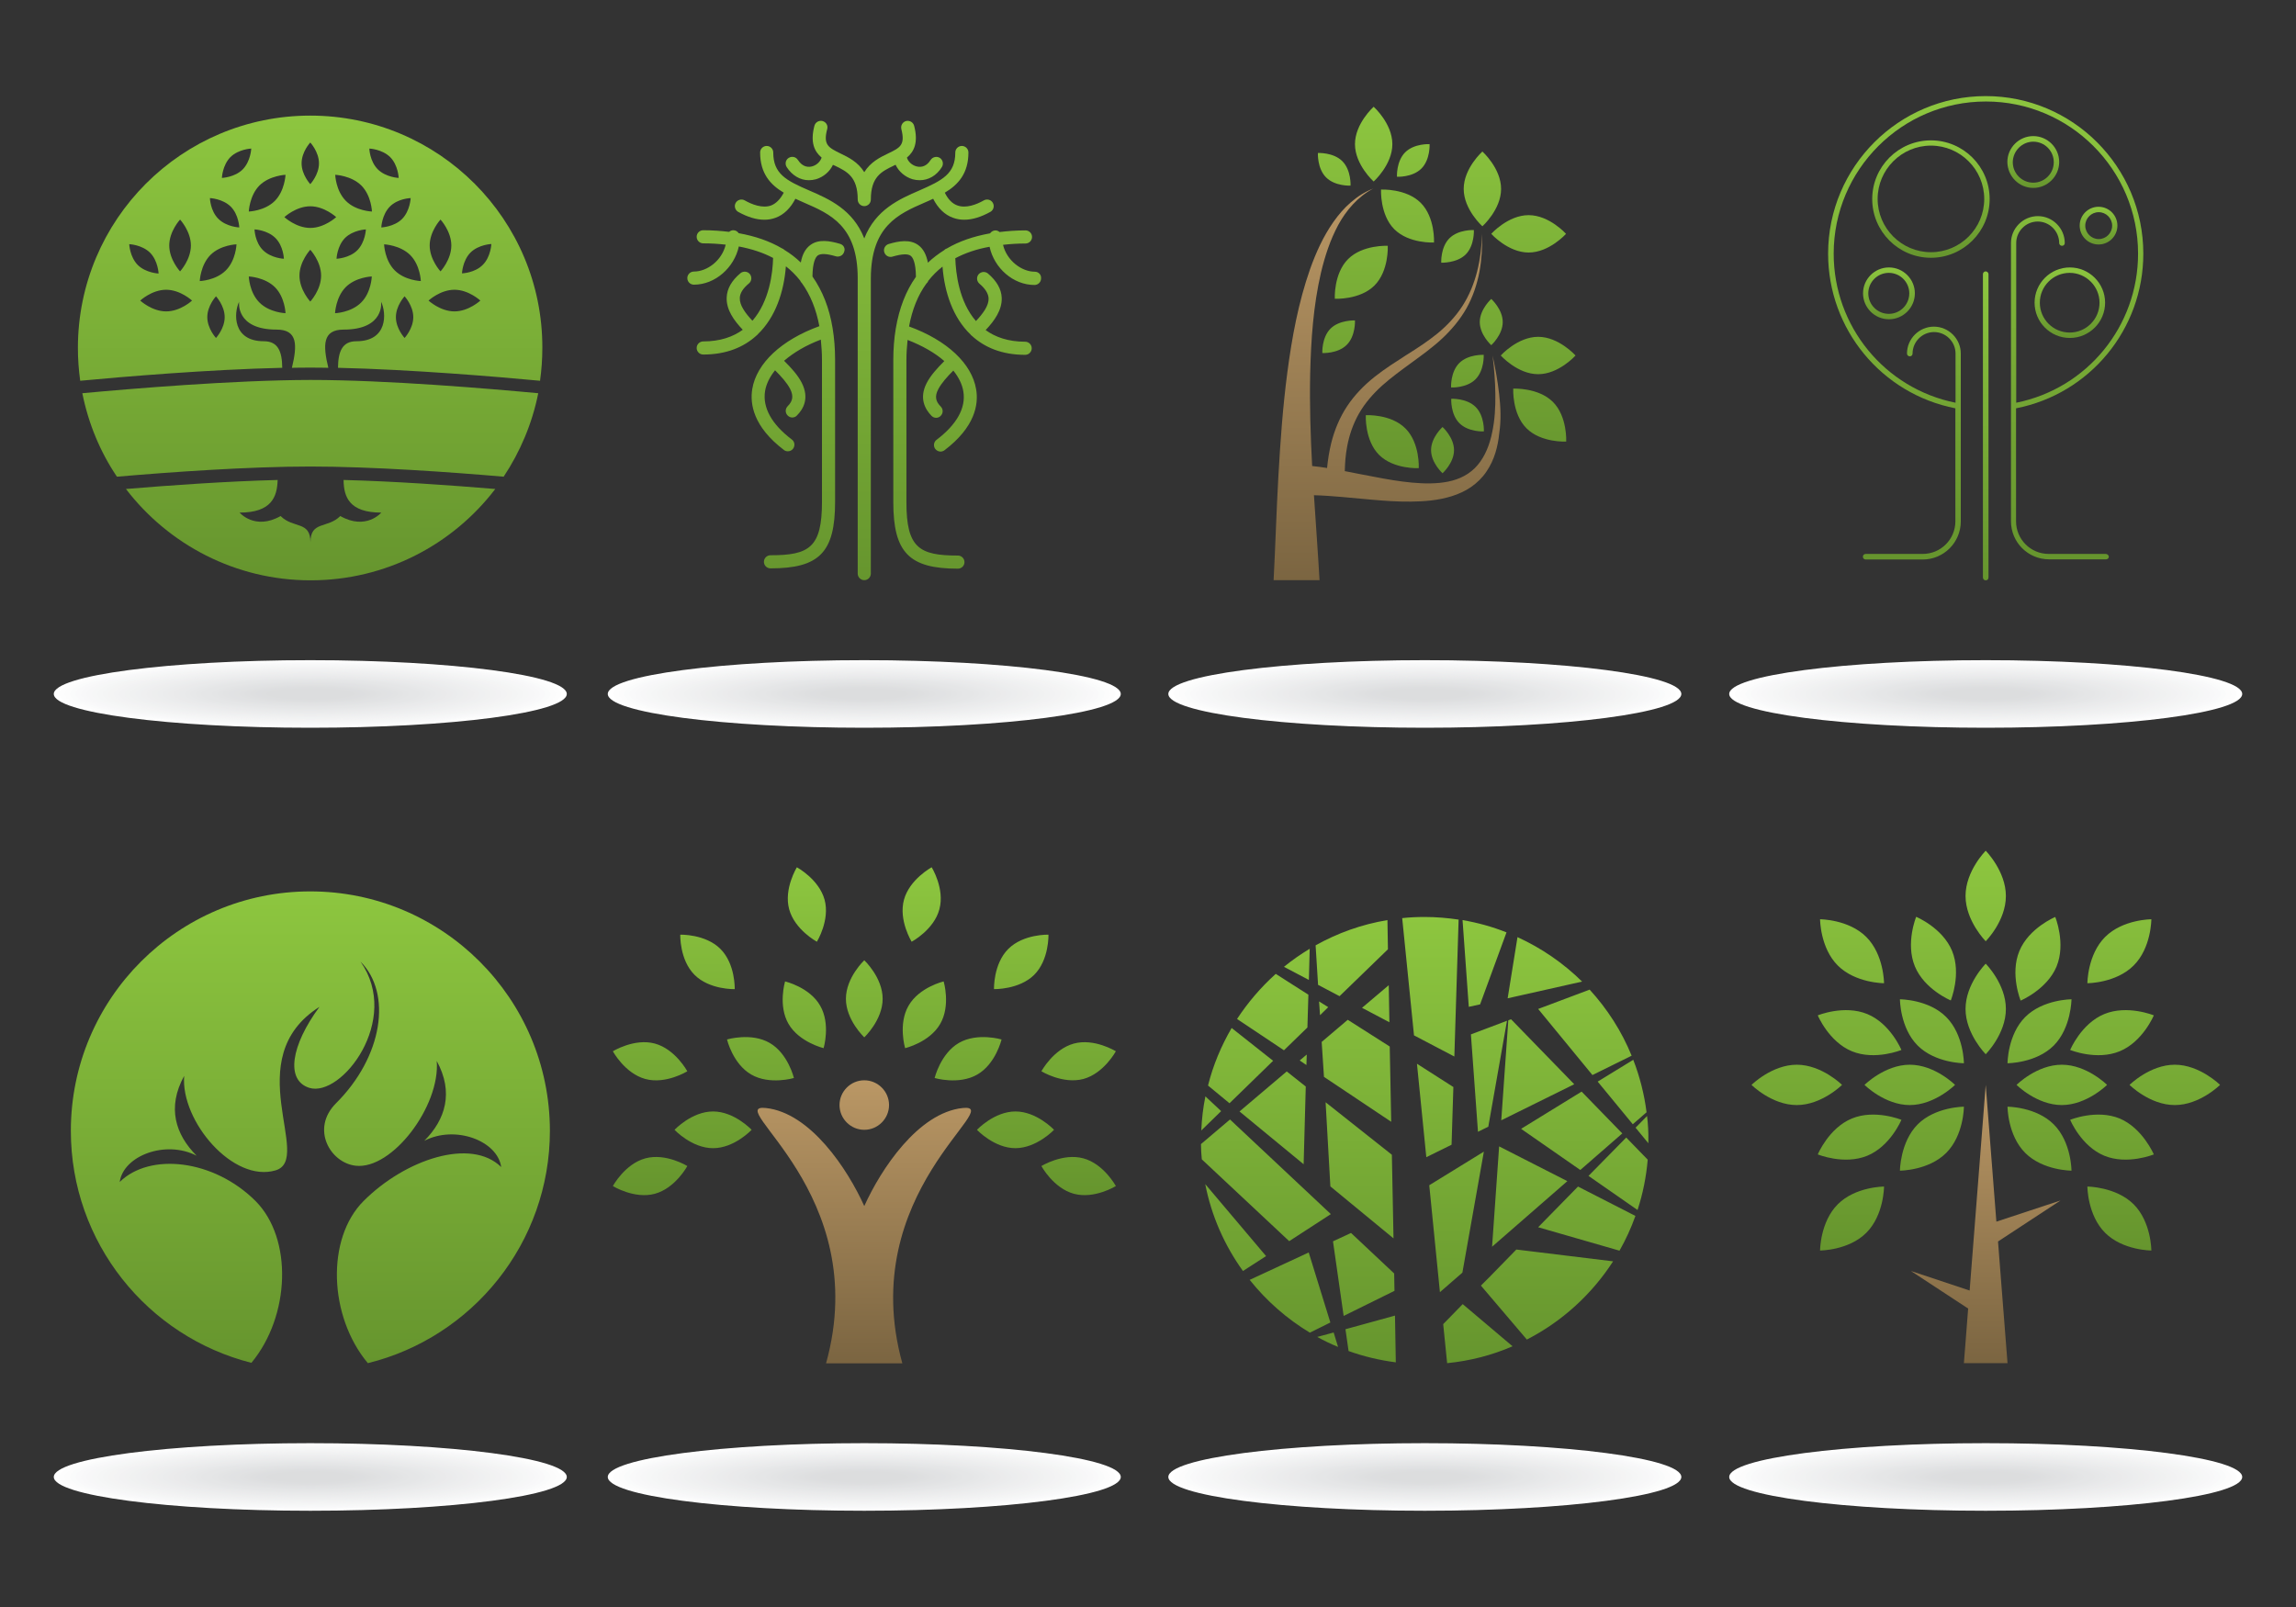 <?xml version="1.0" encoding="utf-8"?>
<!-- Generator: Adobe Illustrator 21.0.0, SVG Export Plug-In . SVG Version: 6.00 Build 0)  -->
<svg version="1.1" xmlns="http://www.w3.org/2000/svg" xmlns:xlink="http://www.w3.org/1999/xlink" x="0px" y="0px"
	 viewBox="0 0 1400 980" style="enable-background:new 0 0 1400 980;" xml:space="preserve">
<rect x="0" y="0" width="1400" height="980" fill="#333333" stroke="none"/>
<style type="text/css">
	.st0{fill:#FFFFFF;}
	.st1{fill:#FDFDFD;}
	.st2{fill:#FCFCFC;}
	.st3{fill:#FAFBFB;}
	.st4{fill:#F9F9FA;}
	.st5{fill:#F8F8F9;}
	.st6{fill:#F7F7F8;}
	.st7{fill:#F6F7F7;}
	.st8{fill:#F5F6F6;}
	.st9{fill:#F4F5F5;}
	.st10{fill:#F4F4F4;}
	.st11{fill:#F3F3F4;}
	.st12{fill:#F2F2F3;}
	.st13{fill:#F1F2F2;}
	.st14{fill:#F0F1F1;}
	.st15{fill:#EFF0F1;}
	.st16{fill:#EFEFF0;}
	.st17{fill:#EEEEEF;}
	.st18{fill:#EDEEEE;}
	.st19{fill:#ECEDEE;}
	.st20{fill:#EBECED;}
	.st21{fill:#EBEBEC;}
	.st22{fill:#EAEAEB;}
	.st23{fill:#E9EAEB;}
	.st24{fill:#E8E9EA;}
	.st25{fill:#E7E8E9;}
	.st26{fill:#E6E7E8;}
	.st27{fill:#E5E6E7;}
	.st28{fill:#E4E5E6;}
	.st29{fill:#E3E4E5;}
	.st30{fill:#E2E3E4;}
	.st31{fill:#E1E2E4;}
	.st32{fill:#E1E2E3;}
	.st33{fill:#E0E1E2;}
	.st34{fill:#DFE0E1;}
	.st35{fill:#DEDFE0;}
	.st36{fill:#DDDEE0;}
	.st37{fill:#DDDEDF;}
	.st38{fill:#DCDDDE;}
	.st39{fill:url(#SVGID_1_);}
	.st40{fill:url(#SVGID_2_);}
	.st41{fill:url(#SVGID_3_);}
	.st42{fill:url(#SVGID_4_);}
	.st43{fill:url(#SVGID_5_);}
	.st44{fill:url(#SVGID_6_);}
	.st45{fill:url(#SVGID_7_);}
	.st46{fill:url(#SVGID_8_);}
	.st47{fill:url(#SVGID_9_);}
	.st48{fill:url(#SVGID_10_);}
	.st49{fill:url(#SVGID_11_);}
	.st50{fill:url(#SVGID_12_);}
	.st51{fill:url(#SVGID_13_);}
	.st52{fill:url(#SVGID_14_);}
	.st53{fill:url(#SVGID_15_);}
	.st54{fill:url(#SVGID_16_);}
	.st55{fill:url(#SVGID_17_);}
</style>
<g id="background">
</g>
<g id="logos">
	<g>
		<g>
			<ellipse class="st0" cx="189.2" cy="423.2" rx="156.4" ry="20.6"/>
			<ellipse class="st1" cx="189.2" cy="423.2" rx="153.1" ry="20.2"/>
			<ellipse class="st2" cx="189.2" cy="423.2" rx="149.8" ry="19.7"/>
			<ellipse class="st3" cx="189.2" cy="423.2" rx="146.5" ry="19.3"/>
			<ellipse class="st4" cx="189.2" cy="423.2" rx="143.1" ry="18.9"/>
			<ellipse class="st5" cx="189.2" cy="423.2" rx="139.8" ry="18.4"/>
			<ellipse class="st6" cx="189.2" cy="423.2" rx="136.5" ry="18"/>
			<ellipse class="st7" cx="189.2" cy="423.2" rx="133.2" ry="17.6"/>
			<ellipse class="st8" cx="189.2" cy="423.2" rx="129.8" ry="17.1"/>
			<ellipse class="st9" cx="189.2" cy="423.2" rx="126.5" ry="16.7"/>
			<ellipse class="st10" cx="189.2" cy="423.2" rx="123.2" ry="16.2"/>
			<ellipse class="st11" cx="189.2" cy="423.2" rx="119.9" ry="15.8"/>
			<ellipse class="st12" cx="189.2" cy="423.2" rx="116.5" ry="15.4"/>
			<ellipse class="st13" cx="189.2" cy="423.2" rx="113.2" ry="14.9"/>
			<ellipse class="st14" cx="189.2" cy="423.2" rx="109.9" ry="14.5"/>
			<ellipse class="st15" cx="189.2" cy="423.2" rx="106.6" ry="14"/>
			<ellipse class="st16" cx="189.2" cy="423.2" rx="103.2" ry="13.6"/>
			<ellipse class="st17" cx="189.2" cy="423.2" rx="99.9" ry="13.2"/>
			<ellipse class="st18" cx="189.2" cy="423.2" rx="96.6" ry="12.7"/>
			<ellipse class="st19" cx="189.2" cy="423.2" rx="93.3" ry="12.3"/>
			<ellipse class="st20" cx="189.2" cy="423.2" rx="89.9" ry="11.9"/>
			<ellipse class="st21" cx="189.2" cy="423.2" rx="86.6" ry="11.4"/>
			<ellipse class="st22" cx="189.2" cy="423.2" rx="83.3" ry="11"/>
			<ellipse class="st23" cx="189.2" cy="423.2" rx="80" ry="10.5"/>
			<ellipse class="st24" cx="189.2" cy="423.2" rx="76.6" ry="10.1"/>
			<ellipse class="st25" cx="189.2" cy="423.2" rx="73.3" ry="9.7"/>
			<ellipse class="st26" cx="189.2" cy="423.2" rx="70" ry="9.2"/>
			<ellipse class="st27" cx="189.2" cy="423.2" rx="66.7" ry="8.8"/>
			<ellipse class="st27" cx="189.2" cy="423.2" rx="63.3" ry="8.4"/>
			<ellipse class="st28" cx="189.2" cy="423.2" rx="60" ry="7.9"/>
			<ellipse class="st29" cx="189.2" cy="423.2" rx="56.7" ry="7.5"/>
			<ellipse class="st30" cx="189.2" cy="423.2" rx="53.4" ry="7"/>
			<ellipse class="st31" cx="189.2" cy="423.2" rx="50" ry="6.6"/>
			<ellipse class="st32" cx="189.2" cy="423.2" rx="46.7" ry="6.2"/>
			<ellipse class="st33" cx="189.2" cy="423.2" rx="43.4" ry="5.7"/>
			<ellipse class="st34" cx="189.2" cy="423.2" rx="40.1" ry="5.3"/>
			<ellipse class="st35" cx="189.2" cy="423.2" rx="36.8" ry="4.8"/>
			<ellipse class="st36" cx="189.2" cy="423.2" rx="33.4" ry="4.4"/>
			<ellipse class="st37" cx="189.2" cy="423.2" rx="30.1" ry="4"/>
			<ellipse class="st38" cx="189.2" cy="423.2" rx="26.8" ry="3.5"/>
		</g>
		<linearGradient id="SVGID_1_" gradientUnits="userSpaceOnUse" x1="189.194" y1="353.866" x2="189.194" y2="70.454">
			<stop  offset="0" style="stop-color:#66952E"/>
			<stop  offset="1" style="stop-color:#8DC63F"/>
		</linearGradient>
		<path class="st39" d="M189.2,70.5c-78.3,0-141.7,63.4-141.7,141.7c0,6.8,0.5,13.4,1.4,20c25.6-2.4,78.6-6.9,123.2-7.9
			c-0.1-9.9-2.5-16.2-11.2-16.2c-19.2,0-18.4-17.2-15.1-24.1c0,0-2.4,17,22.9,17c12.9,0,12.6,9.5,9.3,23.3c3.8-0.1,7.5-0.1,11.1-0.1
			c3.6,0,7.3,0,11.1,0.1c-3.3-13.7-3.6-23.3,9.3-23.3c25.3,0,22.9-17,22.9-17c3.3,6.9,4.1,24.1-15.1,24.1c-8.7,0-11.1,6.4-11.2,16.2
			c44.6,1,97.6,5.5,123.2,7.9c0.9-6.5,1.4-13.2,1.4-20C330.9,133.9,267.5,70.5,189.2,70.5z M268.6,133.9c0,0,6.6,7.1,6.6,15.8
			c0,8.7-6.6,15.8-6.6,15.8s-6.6-7.1-6.6-15.8C262,141,268.6,133.9,268.6,133.9z M189.2,86.9c0,0,5.3,5.7,5.3,12.7
			c0,7-5.3,12.7-5.3,12.7s-5.3-5.7-5.3-12.7C183.9,92.5,189.2,86.9,189.2,86.9z M174.1,106.6c0,0-0.4,9.7-6.5,15.9
			c-6.2,6.2-15.9,6.5-15.9,6.5s0.4-9.7,6.5-15.9C164.4,107,174.1,106.6,174.1,106.6z M173.1,157.8c0,0-7.7-0.3-12.7-5.2
			c-5-4.9-5.2-12.7-5.2-12.7s7.7,0.3,12.7,5.2C172.9,150.1,173.1,157.8,173.1,157.8z M109.8,133.9c0,0,6.6,7.1,6.6,15.8
			c0,8.7-6.6,15.8-6.6,15.8s-6.6-7.1-6.6-15.8C103.2,141,109.8,133.9,109.8,133.9z M78.8,148.9c0,0,7.7,0.3,12.7,5.2
			c4.9,5,5.2,12.7,5.2,12.7s-7.7-0.3-12.7-5.2C79.1,156.6,78.8,148.9,78.8,148.9z M101.3,189.9c-8.7,0-15.8-6.6-15.8-6.6
			s7.1-6.6,15.8-6.6c8.7,0,15.8,6.6,15.8,6.6S110.1,189.9,101.3,189.9z M131.7,206.1c0,0-5.3-5.7-5.3-12.7c0-7,5.3-12.7,5.3-12.7
			s5.3,5.7,5.3,12.7C137,200.4,131.7,206.1,131.7,206.1z M137.7,164.9c-6.2,6.2-15.9,6.5-15.9,6.5s0.4-9.7,6.5-15.9
			c6.2-6.2,15.9-6.5,15.9-6.5S143.9,158.7,137.7,164.9z M133.2,133.5c-5-4.9-5.2-12.7-5.2-12.7s7.7,0.3,12.7,5.2
			c4.9,4.9,5.2,12.7,5.2,12.7S138.2,138.4,133.2,133.5z M148,103.3c-4.9,4.9-12.7,5.2-12.7,5.2s0.3-7.7,5.2-12.7
			c5-4.9,12.7-5.2,12.7-5.2S152.9,98.3,148,103.3z M158.2,184.5c-6.2-6.2-6.5-15.9-6.5-15.9s9.7,0.4,15.9,6.5
			c6.2,6.2,6.5,15.9,6.5,15.9S164.4,190.7,158.2,184.5z M189.2,183.9c0,0-6.6-7.1-6.6-15.8c0-8.7,6.6-15.8,6.6-15.8
			s6.6,7.1,6.6,15.8C195.8,176.8,189.2,183.9,189.2,183.9z M189.2,139c-8.7,0-15.8-6.6-15.8-6.6s7.1-6.6,15.8-6.6
			c8.7,0,15.8,6.6,15.8,6.6S197.9,139,189.2,139z M220.2,184.5c-6.2,6.2-15.9,6.5-15.9,6.5s0.4-9.7,6.5-15.9
			c6.2-6.2,15.9-6.5,15.9-6.5S226.4,178.4,220.2,184.5z M205.2,157.8c0,0,0.3-7.7,5.2-12.7c5-4.9,12.7-5.2,12.7-5.2
			s-0.3,7.7-5.2,12.7C213,157.5,205.2,157.8,205.2,157.8z M210.9,122.5c-6.2-6.2-6.5-15.9-6.5-15.9s9.7,0.4,15.9,6.5
			c6.2,6.2,6.5,15.9,6.5,15.9S217,128.7,210.9,122.5z M230.4,103.3c-5-5-5.2-12.7-5.2-12.7s7.7,0.3,12.7,5.2
			c4.9,4.9,5.2,12.7,5.2,12.7S235.4,108.2,230.4,103.3z M237.7,126c4.9-5,12.7-5.2,12.7-5.2s-0.3,7.7-5.2,12.7
			c-4.9,4.9-12.7,5.2-12.7,5.2S232.8,131,237.7,126z M246.7,206.1c0,0-5.3-5.7-5.3-12.7c0-7,5.3-12.7,5.3-12.7s5.3,5.7,5.3,12.7
			C252,200.4,246.7,206.1,246.7,206.1z M240.7,164.9c-6.2-6.2-6.5-15.9-6.5-15.9s9.7,0.4,15.9,6.5c6.2,6.2,6.5,15.9,6.5,15.9
			S246.9,171.1,240.7,164.9z M277.1,189.9c-8.7,0-15.8-6.6-15.8-6.6s7.1-6.6,15.8-6.6c8.7,0,15.8,6.6,15.8,6.6
			S285.8,189.9,277.1,189.9z M294.4,161.5c-4.9,5-12.7,5.2-12.7,5.2s0.3-7.7,5.2-12.7c5-4.9,12.7-5.2,12.7-5.2
			S299.3,156.6,294.4,161.5z M232.5,312.6c0,0-9.3,11-25,2.1c-7.8,7.8-18.2,2.8-18.2,16c0-13.2-10.4-8.2-18.2-16
			c-15.7,8.9-25-2.1-25-2.1c19.4,0,22.9-9.5,23.2-19.9c-31.2,0.8-66.2,3.3-92.5,5.5c25.9,33.8,66.7,55.7,112.6,55.7
			c45.9,0,86.7-21.8,112.6-55.7c-26.4-2.2-61.3-4.7-92.5-5.5C209.6,303.1,213,312.6,232.5,312.6z M50.2,239.8
			c3.7,18.5,10.9,35.8,21.1,50.9c32.5-2.8,80.3-6.2,117.9-6.2c37.6,0,85.4,3.4,117.9,6.2c10.1-15.2,17.4-32.4,21.1-50.9
			c-29-2.7-92-8.1-139-8.1C142.2,231.8,79.3,237.1,50.2,239.8z"/>
	</g>
	<g>
		<g>
			<ellipse class="st0" cx="527" cy="423.2" rx="156.4" ry="20.6"/>
			<ellipse class="st1" cx="527" cy="423.2" rx="153.1" ry="20.2"/>
			<ellipse class="st2" cx="527" cy="423.2" rx="149.8" ry="19.7"/>
			<ellipse class="st3" cx="527" cy="423.2" rx="146.5" ry="19.3"/>
			<ellipse class="st4" cx="527" cy="423.2" rx="143.1" ry="18.9"/>
			<ellipse class="st5" cx="527" cy="423.2" rx="139.8" ry="18.4"/>
			<ellipse class="st6" cx="527" cy="423.2" rx="136.5" ry="18"/>
			<ellipse class="st7" cx="527" cy="423.2" rx="133.2" ry="17.6"/>
			<ellipse class="st8" cx="527" cy="423.2" rx="129.8" ry="17.1"/>
			<ellipse class="st9" cx="527" cy="423.2" rx="126.5" ry="16.7"/>
			<ellipse class="st10" cx="527" cy="423.2" rx="123.2" ry="16.2"/>
			<ellipse class="st11" cx="527" cy="423.2" rx="119.9" ry="15.8"/>
			<ellipse class="st12" cx="527" cy="423.2" rx="116.5" ry="15.4"/>
			<ellipse class="st13" cx="527" cy="423.2" rx="113.2" ry="14.9"/>
			<ellipse class="st14" cx="527" cy="423.2" rx="109.9" ry="14.5"/>
			<ellipse class="st15" cx="527" cy="423.2" rx="106.6" ry="14"/>
			<ellipse class="st16" cx="527" cy="423.2" rx="103.2" ry="13.6"/>
			<ellipse class="st17" cx="527" cy="423.2" rx="99.9" ry="13.2"/>
			<ellipse class="st18" cx="527" cy="423.2" rx="96.6" ry="12.7"/>
			<ellipse class="st19" cx="527" cy="423.2" rx="93.3" ry="12.3"/>
			<ellipse class="st20" cx="527" cy="423.2" rx="89.9" ry="11.9"/>
			<ellipse class="st21" cx="527" cy="423.2" rx="86.6" ry="11.4"/>
			<ellipse class="st22" cx="527" cy="423.2" rx="83.3" ry="11"/>
			<ellipse class="st23" cx="527" cy="423.2" rx="80" ry="10.5"/>
			<ellipse class="st24" cx="527" cy="423.2" rx="76.6" ry="10.1"/>
			<ellipse class="st25" cx="527" cy="423.2" rx="73.3" ry="9.7"/>
			<ellipse class="st26" cx="527" cy="423.2" rx="70" ry="9.2"/>
			<ellipse class="st27" cx="527" cy="423.2" rx="66.7" ry="8.8"/>
			<ellipse class="st27" cx="527" cy="423.2" rx="63.3" ry="8.4"/>
			<ellipse class="st28" cx="527" cy="423.2" rx="60" ry="7.9"/>
			<ellipse class="st29" cx="527" cy="423.2" rx="56.7" ry="7.5"/>
			<ellipse class="st30" cx="527" cy="423.2" rx="53.4" ry="7"/>
			<ellipse class="st31" cx="527" cy="423.2" rx="50" ry="6.6"/>
			<ellipse class="st32" cx="527" cy="423.2" rx="46.7" ry="6.2"/>
			<ellipse class="st33" cx="527" cy="423.2" rx="43.4" ry="5.7"/>
			<ellipse class="st34" cx="527" cy="423.2" rx="40.1" ry="5.3"/>
			<ellipse class="st35" cx="527" cy="423.2" rx="36.8" ry="4.8"/>
			<ellipse class="st36" cx="527" cy="423.2" rx="33.4" ry="4.4"/>
			<ellipse class="st37" cx="527" cy="423.2" rx="30.1" ry="4"/>
			<ellipse class="st38" cx="527" cy="423.2" rx="26.8" ry="3.5"/>
		</g>
		<linearGradient id="SVGID_2_" gradientUnits="userSpaceOnUse" x1="527.034" y1="353.866" x2="527.034" y2="73.793">
			<stop  offset="0" style="stop-color:#66952E"/>
			<stop  offset="1" style="stop-color:#8DC63F"/>
		</linearGradient>
		<path class="st40" d="M512.2,148.7c-6.1-1.8-13.1-3.1-18.2,0.8c-2.9,2.2-4.8,5.6-5.7,10.6c-3-2.9-6.4-5.5-10-7.7
			c-0.4-0.4-1-0.8-1.6-1c-7.5-4.4-16.3-7.4-26.3-9.2c-0.7-1.1-1.9-1.8-3.3-1.8c-1,0-1.8,0.4-2.5,1c-5-0.6-10.2-1-15.8-1
			c-2.2,0-4,1.8-4,4c0,2.2,1.8,4,4,4c4.8,0,9.4,0.3,13.7,0.8c-2.3,9.7-11.3,16.4-19.4,16.4c-2.2,0-4,1.8-4,4c0,2.2,1.8,4,4,4
			c13,0,24.6-10.4,27.4-23.3c7.9,1.5,14.9,3.8,20.9,7c-0.2,9-2.2,26.3-12.6,38.3c-4.4-4.7-7.9-9.5-7.7-13.9c0.1-3,2-5.9,5.6-8.9
			c1.7-1.4,1.9-4,0.5-5.7c-1.4-1.7-4-1.9-5.7-0.5c-5.4,4.5-8.2,9.5-8.4,14.8c-0.3,7.5,4.4,14,9.8,19.7c-5.9,4.3-13.8,7.1-24.1,7.1
			c-2.2,0-4,1.8-4,4c0,2.2,1.8,4,4,4c14.1,0,24.8-4.5,32.6-11.7c0.1-0.1,0.2-0.1,0.3-0.2c0.1-0.1,0.2-0.3,0.3-0.4
			c10.8-10.3,16-25.8,17.2-41.5c3.2,2.5,6.1,5.4,8.7,8.7c0.2,0.6,0.6,1.1,1.1,1.6c5.1,7.1,8.7,15.9,10.6,26.2
			c-23.1,8.4-38.3,22.6-40.9,38.3c-1.5,9.1,0.6,23,19.3,37.2c0.7,0.6,1.6,0.8,2.4,0.8c1.2,0,2.4-0.5,3.2-1.6c1.3-1.8,1-4.3-0.8-5.6
			c-12.3-9.3-17.9-19.5-16.3-29.5c0.7-4.4,2.9-8.7,6.1-12.7c3.8,3.8,7.3,7.7,9.2,11.4c2.1,4.2,1.7,7.3-1.5,10.5
			c-1.6,1.6-1.6,4.1,0,5.7c0.8,0.8,1.8,1.2,2.8,1.2c1,0,2.1-0.4,2.8-1.2c4-4,7.7-10.6,3-19.9c-2.4-4.8-6.5-9.2-10.8-13.5
			c5.8-5,13.4-9.5,22.4-12.9c0.4,4,0.7,8.1,0.7,12.4v86.6c0,27.8-7.8,32.5-31.4,32.5c-2.2,0-4,1.8-4,4c0,2.2,1.8,4,4,4
			c29.9,0,39.4-9.9,39.4-40.6v-86.6c0-6.8-0.5-13.2-1.5-19.2c0,0,0,0,0,0c0,0,0,0,0,0c-2-12.4-6.2-22.9-12.3-31.6
			c0.1-8.5,1.8-11.7,3.2-12.8c1.8-1.3,5.3-1.2,11.1,0.5c2.1,0.6,4.4-0.6,5-2.7C515.6,151.6,514.4,149.3,512.2,148.7z M493.2,109.9
			c1.4,0,2.9-0.2,4.4-0.6c4.6-1.4,8.4-4.7,10.3-8.8c0.4,0.2,0.7,0.4,1.1,0.5c7.5,3.6,14,6.8,14,20.7c0,2.2,1.8,4,4,4
			c2.2,0,4-1.8,4-4c0-13.9,6.5-17.1,14-20.7c0.4-0.2,0.7-0.4,1.1-0.5c1.9,4.1,5.7,7.4,10.3,8.8c1.5,0.4,2.9,0.6,4.4,0.6
			c5.3,0,10.3-2.8,13.5-8c1.2-1.9,0.6-4.4-1.2-5.6c-1.9-1.2-4.4-0.6-5.6,1.2c-3,4.8-6.8,4.5-8.9,3.9c-2.7-0.8-4.9-2.9-5.6-5.3
			c4.3-3.6,7.1-9.1,4.4-19.4c-0.6-2.2-2.8-3.4-4.9-2.9c-2.2,0.6-3.4,2.8-2.9,4.9c2.5,9.8-0.8,11.4-8.1,14.9
			c-4.8,2.3-10.7,5.2-14.5,11.4c-3.8-6.2-9.7-9.1-14.5-11.4c-7.3-3.6-10.7-5.2-8.1-14.9c0.6-2.2-0.7-4.3-2.9-4.9
			c-2.1-0.5-4.3,0.7-4.9,2.9c-2.7,10.3,0.1,15.8,4.4,19.4c-0.8,2.4-2.9,4.5-5.6,5.3c-2,0.6-5.8,0.9-8.9-3.9
			c-1.2-1.9-3.7-2.4-5.6-1.2c-1.9,1.2-2.4,3.7-1.2,5.6C483,107,487.9,109.9,493.2,109.9z M631,165.7c-8.1,0-17.1-6.8-19.4-16.4
			c4.3-0.5,8.9-0.8,13.7-0.8c2.2,0,4-1.8,4-4c0-2.2-1.8-4-4-4c-5.6,0-10.8,0.4-15.8,1c-0.7-0.6-1.6-1-2.5-1c-1.4,0-2.6,0.8-3.3,1.8
			c-10,1.8-18.8,4.8-26.3,9.2c-0.6,0.2-1.2,0.5-1.6,1c-3.6,2.3-7,4.8-10,7.7c-1-5-2.8-8.4-5.7-10.6c-5.1-3.9-12.1-2.6-18.2-0.8
			c-2.1,0.6-3.4,2.9-2.7,5c0.6,2.1,2.9,3.4,5,2.7c5.8-1.7,9.4-1.8,11.1-0.5c1.4,1.1,3.1,4.2,3.2,12.8c-6.1,8.6-10.2,19.1-12.3,31.6
			c0,0,0,0,0,0c0,0,0,0,0,0c-1,6-1.5,12.3-1.5,19.2v86.6c0,30.7,9.6,40.6,39.4,40.6c2.2,0,4-1.8,4-4c0-2.2-1.8-4-4-4
			c-23.6,0-31.4-4.7-31.4-32.5v-86.6c0-4.4,0.3-8.5,0.7-12.4c9,3.5,16.7,7.9,22.4,12.9c-4.3,4.3-8.4,8.8-10.8,13.5
			c-4.7,9.2-0.9,15.9,3,19.9c0.8,0.8,1.8,1.2,2.8,1.2c1,0,2.1-0.4,2.8-1.2c1.6-1.6,1.6-4.1,0-5.7c-3.2-3.2-3.7-6.3-1.5-10.5
			c1.9-3.7,5.4-7.6,9.2-11.4c3.3,4.1,5.4,8.4,6.1,12.7c1.7,10-4,20.2-16.3,29.5c-1.8,1.3-2.1,3.9-0.8,5.6c0.8,1,2,1.6,3.2,1.6
			c0.8,0,1.7-0.3,2.4-0.8c18.7-14.2,20.9-28.1,19.3-37.2c-2.6-15.7-17.8-29.9-40.9-38.3c1.9-10.3,5.4-19.1,10.6-26.2
			c0.5-0.4,0.9-0.9,1.1-1.6c2.5-3.2,5.4-6.1,8.7-8.7c1.2,15.7,6.4,31.2,17.2,41.5c0.1,0.1,0.1,0.3,0.3,0.4c0.1,0.1,0.2,0.1,0.3,0.2
			c7.8,7.2,18.5,11.7,32.6,11.7c2.2,0,4-1.8,4-4c0-2.2-1.8-4-4-4c-10.3,0-18.2-2.8-24.1-7.1c5.4-5.7,10.1-12.3,9.8-19.7
			c-0.2-5.3-3.1-10.3-8.4-14.8c-1.7-1.4-4.2-1.2-5.7,0.5c-1.4,1.7-1.2,4.2,0.5,5.7c3.6,3,5.4,6,5.6,8.9c0.2,4.4-3.3,9.2-7.7,13.9
			c-10.4-11.9-12.3-29.3-12.6-38.3c6-3.2,13-5.6,20.9-7c2.8,13,14.4,23.3,27.4,23.3c2.2,0,4-1.8,4-4
			C635,167.5,633.2,165.7,631,165.7z M563.9,123.5c1.7-0.7,3.4-1.5,5.1-2.3c3,5.9,7.1,9.8,12.1,11.6c2.2,0.8,4.4,1.2,6.8,1.2
			c4.9,0,10.2-1.6,16-4.8c1.9-1.1,2.6-3.5,1.5-5.5c-1.1-1.9-3.5-2.6-5.5-1.5c-4.4,2.5-10.8,5-16.1,3.1c-3.1-1.1-5.7-3.7-7.7-7.8
			c8.1-4.8,14.4-11.7,14.4-24.5c0-2.2-1.8-4-4-4c-2.2,0-4,1.8-4,4c0,13-7.9,17-21.8,23.1c-12.3,5.3-26.8,11.7-33.7,29.3
			c-6.9-17.6-21.4-24-33.7-29.3c-13.9-6-21.8-10.1-21.8-23.1c0-2.2-1.8-4-4-4c-2.2,0-4,1.8-4,4c0,12.8,6.3,19.7,14.4,24.5
			c-2.1,4-4.7,6.6-7.7,7.8c-5.3,1.9-11.7-0.6-16.1-3.1c-1.9-1.1-4.4-0.4-5.5,1.5c-1.1,1.9-0.4,4.4,1.5,5.5c5.8,3.2,11.1,4.8,16,4.8
			c2.4,0,4.7-0.4,6.8-1.2c5-1.8,9.1-5.8,12.1-11.6c1.7,0.8,3.4,1.5,5.1,2.3c16.2,7,32.9,14.3,32.9,46.2v180.1c0,2.2,1.8,4,4,4
			c2.2,0,4-1.8,4-4V169.7C531.1,137.8,547.8,130.5,563.9,123.5z"/>
	</g>
	<g>
		<g>
			<ellipse class="st0" cx="868.8" cy="423.2" rx="156.4" ry="20.6"/>
			<ellipse class="st1" cx="868.8" cy="423.2" rx="153.1" ry="20.2"/>
			<ellipse class="st2" cx="868.8" cy="423.2" rx="149.8" ry="19.7"/>
			<ellipse class="st3" cx="868.8" cy="423.2" rx="146.5" ry="19.3"/>
			<ellipse class="st4" cx="868.8" cy="423.2" rx="143.1" ry="18.9"/>
			<ellipse class="st5" cx="868.8" cy="423.2" rx="139.8" ry="18.4"/>
			<ellipse class="st6" cx="868.8" cy="423.2" rx="136.5" ry="18"/>
			<ellipse class="st7" cx="868.8" cy="423.2" rx="133.2" ry="17.6"/>
			<ellipse class="st8" cx="868.8" cy="423.2" rx="129.8" ry="17.1"/>
			<ellipse class="st9" cx="868.8" cy="423.2" rx="126.5" ry="16.7"/>
			<ellipse class="st10" cx="868.8" cy="423.2" rx="123.2" ry="16.2"/>
			<ellipse class="st11" cx="868.8" cy="423.2" rx="119.9" ry="15.8"/>
			<ellipse class="st12" cx="868.8" cy="423.2" rx="116.5" ry="15.4"/>
			<ellipse class="st13" cx="868.8" cy="423.2" rx="113.2" ry="14.9"/>
			<ellipse class="st14" cx="868.8" cy="423.2" rx="109.9" ry="14.5"/>
			<ellipse class="st15" cx="868.8" cy="423.2" rx="106.6" ry="14"/>
			<ellipse class="st16" cx="868.8" cy="423.2" rx="103.2" ry="13.6"/>
			<ellipse class="st17" cx="868.8" cy="423.2" rx="99.9" ry="13.2"/>
			<ellipse class="st18" cx="868.8" cy="423.2" rx="96.6" ry="12.7"/>
			<ellipse class="st19" cx="868.8" cy="423.2" rx="93.3" ry="12.3"/>
			<ellipse class="st20" cx="868.8" cy="423.2" rx="89.9" ry="11.9"/>
			<ellipse class="st21" cx="868.8" cy="423.2" rx="86.6" ry="11.4"/>
			<ellipse class="st22" cx="868.8" cy="423.2" rx="83.3" ry="11"/>
			<ellipse class="st23" cx="868.8" cy="423.2" rx="80" ry="10.5"/>
			<ellipse class="st24" cx="868.8" cy="423.2" rx="76.6" ry="10.1"/>
			<ellipse class="st25" cx="868.8" cy="423.2" rx="73.3" ry="9.7"/>
			<ellipse class="st26" cx="868.8" cy="423.2" rx="70" ry="9.2"/>
			<ellipse class="st27" cx="868.8" cy="423.2" rx="66.7" ry="8.8"/>
			<ellipse class="st27" cx="868.8" cy="423.2" rx="63.3" ry="8.4"/>
			<ellipse class="st28" cx="868.8" cy="423.2" rx="60" ry="7.9"/>
			<ellipse class="st29" cx="868.8" cy="423.2" rx="56.7" ry="7.5"/>
			<ellipse class="st30" cx="868.8" cy="423.2" rx="53.4" ry="7"/>
			<ellipse class="st31" cx="868.8" cy="423.2" rx="50" ry="6.6"/>
			<ellipse class="st32" cx="868.8" cy="423.2" rx="46.7" ry="6.2"/>
			<ellipse class="st33" cx="868.8" cy="423.2" rx="43.4" ry="5.7"/>
			<ellipse class="st34" cx="868.8" cy="423.2" rx="40.1" ry="5.3"/>
			<ellipse class="st35" cx="868.8" cy="423.2" rx="36.8" ry="4.8"/>
			<ellipse class="st36" cx="868.8" cy="423.2" rx="33.4" ry="4.4"/>
			<ellipse class="st37" cx="868.8" cy="423.2" rx="30.1" ry="4"/>
			<ellipse class="st38" cx="868.8" cy="423.2" rx="26.8" ry="3.5"/>
		</g>
		<g>
			<linearGradient id="SVGID_3_" gradientUnits="userSpaceOnUse" x1="845.883" y1="353.866" x2="845.883" y2="115.168">
				<stop  offset="0" style="stop-color:#7B6541"/>
				<stop  offset="1" style="stop-color:#BA9765"/>
			</linearGradient>
			<path class="st41" d="M914.1,240.2c-0.9-7.9-2.3-15.7-4-23.4c1,7.8,1.6,15.7,1.7,23.5c0.1,7.8-0.3,15.7-1.9,23.2
				c-1.5,7.5-4.3,14.7-8.9,20.1c-4.6,5.5-11,8.7-18,10.1c-7,1.4-14.5,1.3-22.1,0.6c-7.5-0.7-15.1-2-22.8-3.5c-6-1.1-12-2.3-18.1-3.5
				c0.1-5,0.5-10,1.4-14.8c1.3-7.2,3.7-14.1,7.3-20.4c3.6-6.3,8.5-11.9,14-16.9c5.6-5,11.8-9.5,18.1-14.1
				c6.3-4.6,12.7-9.2,18.5-14.6c5.8-5.4,11-11.6,14.9-18.5c3.9-6.9,6.4-14.5,7.9-22.2c1.4-7.7,1.8-15.5,1.6-23.3
				c-0.2,7.8-1.1,15.5-3,23c-1.9,7.5-4.8,14.6-8.9,21c-4.1,6.4-9.4,12-15.2,16.8c-5.9,4.8-12.3,9-18.9,13.1
				c-6.5,4.2-13.2,8.4-19.5,13.4c-6.3,5-12.1,10.9-16.7,17.8c-4.6,6.9-7.8,14.7-9.8,22.7c-1.2,5-2,10-2.5,15.1c-3-0.5-6-0.9-9.1-1.2
				c-1-18.8-1.6-37.5-1.2-56.2c0.5-20.8,1.9-41.6,6.6-61.8c2.4-10,5.6-19.9,10.5-29c4.9-9,11.9-17.2,21.3-22.2
				c-4.9,1.9-9.5,4.8-13.5,8.3c-4.1,3.5-7.6,7.6-10.7,12c-6.2,8.8-10.7,18.8-14.3,28.9c-7.1,20.3-11,41.5-13.8,62.7
				c-2.8,21.2-4.3,42.5-5.5,63.7c-1.2,21.2-1.8,42.4-2.9,63.2l28,0c-1-17.5-2.3-34.7-3.4-51.8c11.3,0.3,23,1.7,34.9,2.7
				c7.9,0.7,16,1.3,24.2,1.2c8.2-0.1,16.6-0.7,24.9-3.3c4.1-1.3,8.2-3.1,11.8-5.6c3.6-2.5,6.9-5.7,9.3-9.3c5-7.2,7.1-15.6,7.9-23.6
				C915.4,256.1,915,248.1,914.1,240.2z"/>
			<linearGradient id="SVGID_4_" gradientUnits="userSpaceOnUse" x1="882.198" y1="288.516" x2="882.198" y2="65.025">
				<stop  offset="0" style="stop-color:#66952E"/>
				<stop  offset="1" style="stop-color:#8DC63F"/>
			</linearGradient>
			<path class="st42" d="M822,158c-8.9,8.9-8.1,24.2-8.1,24.2s15.3,0.8,24.2-8.1c8.9-8.9,8.1-24.2,8.1-24.2S830.9,149.1,822,158z
				 M874.4,147.9c0,0,0.8-15.3-8.1-24.2c-8.9-8.9-24.2-8.1-24.2-8.1s-0.8,15.3,8.1,24.2C859.1,148.7,874.4,147.9,874.4,147.9z
				 M866.7,102.8c5.5-5.5,5-14.9,5-14.9s-9.4-0.5-14.9,5c-5.5,5.5-5,14.9-5,14.9S861.2,108.3,866.7,102.8z M837.6,110.7
				c0,0,11.4-10.2,11.4-22.8c0-12.6-11.4-22.8-11.4-22.8s-11.4,10.2-11.4,22.8C826.2,100.5,837.6,110.7,837.6,110.7z M823.5,113.2
				c0,0,0.5-9.4-5-14.9c-5.5-5.5-14.9-5-14.9-5s-0.5,9.4,5,14.9C814.1,113.7,823.5,113.2,823.5,113.2z M893.7,155.2
				c5.5-5.5,5-14.9,5-14.9s-9.4-0.5-14.9,5c-5.5,5.5-5,14.9-5,14.9S888.2,160.6,893.7,155.2z M909.3,142.6c0,0,10.2,11.4,22.8,11.4
				c12.6,0,22.8-11.4,22.8-11.4s-10.2-11.4-22.8-11.4C919.5,131.2,909.3,142.6,909.3,142.6z M903.9,138c0,0,11.4-10.2,11.4-22.8
				c0-12.6-11.4-22.8-11.4-22.8s-11.4,10.2-11.4,22.8C892.5,127.8,903.9,138,903.9,138z M922.7,237c0,0-0.8,15.3,8.1,24.2
				c8.9,8.9,24.2,8.1,24.2,8.1s0.8-15.3-8.1-24.2C937.9,236.2,922.7,237,922.7,237z M889.8,221.4c-5.5,5.5-5,14.9-5,14.9
				s9.4,0.5,14.9-5c5.5-5.5,5-14.9,5-14.9S895.3,215.9,889.8,221.4z M909.3,182.3c0,0-7,6.3-7,14.1c0,7.8,7,14.1,7,14.1
				s7-6.3,7-14.1C916.3,188.6,909.3,182.3,909.3,182.3z M937.9,205.4c-12.6,0-22.8,11.4-22.8,11.4s10.2,11.4,22.8,11.4
				c12.6,0,22.8-11.4,22.8-11.4S950.5,205.4,937.9,205.4z M832.8,253.2c0,0-0.8,15.3,8.1,24.2c8.9,8.9,24.2,8.1,24.2,8.1
				s0.8-15.3-8.1-24.2C848.1,252.3,832.8,253.2,832.8,253.2z M884.9,243.2c0,0-0.5,9.4,5,14.9c5.5,5.5,14.9,5,14.9,5s0.5-9.4-5-14.9
				C894.3,242.7,884.9,243.2,884.9,243.2z M811.3,200.4c-5.5,5.5-5,14.9-5,14.9s9.4,0.5,14.9-5c5.5-5.5,5-14.9,5-14.9
				S816.7,195,811.3,200.4z M879.6,260.4c0,0-7,6.3-7,14.1c0,7.8,7,14.1,7,14.1s7-6.3,7-14.1C886.6,266.7,879.6,260.4,879.6,260.4z"
				/>
		</g>
	</g>
	<g>
		<g>
			<ellipse class="st0" cx="1210.8" cy="423.2" rx="156.4" ry="20.6"/>
			<ellipse class="st1" cx="1210.8" cy="423.2" rx="153.1" ry="20.2"/>
			<ellipse class="st2" cx="1210.8" cy="423.2" rx="149.8" ry="19.7"/>
			<ellipse class="st3" cx="1210.8" cy="423.2" rx="146.5" ry="19.3"/>
			<ellipse class="st4" cx="1210.8" cy="423.2" rx="143.1" ry="18.9"/>
			<ellipse class="st5" cx="1210.8" cy="423.2" rx="139.8" ry="18.4"/>
			<ellipse class="st6" cx="1210.8" cy="423.2" rx="136.5" ry="18"/>
			<ellipse class="st7" cx="1210.8" cy="423.2" rx="133.2" ry="17.6"/>
			<ellipse class="st8" cx="1210.8" cy="423.2" rx="129.8" ry="17.1"/>
			<ellipse class="st9" cx="1210.8" cy="423.2" rx="126.5" ry="16.7"/>
			<ellipse class="st10" cx="1210.8" cy="423.2" rx="123.2" ry="16.2"/>
			<ellipse class="st11" cx="1210.8" cy="423.2" rx="119.9" ry="15.8"/>
			<ellipse class="st12" cx="1210.8" cy="423.2" rx="116.5" ry="15.4"/>
			<ellipse class="st13" cx="1210.8" cy="423.2" rx="113.2" ry="14.9"/>
			<ellipse class="st14" cx="1210.8" cy="423.2" rx="109.9" ry="14.5"/>
			<ellipse class="st15" cx="1210.8" cy="423.2" rx="106.6" ry="14"/>
			<ellipse class="st16" cx="1210.8" cy="423.2" rx="103.2" ry="13.6"/>
			<ellipse class="st17" cx="1210.8" cy="423.2" rx="99.9" ry="13.2"/>
			<ellipse class="st18" cx="1210.8" cy="423.2" rx="96.6" ry="12.7"/>
			<ellipse class="st19" cx="1210.8" cy="423.2" rx="93.3" ry="12.3"/>
			<ellipse class="st20" cx="1210.8" cy="423.2" rx="89.9" ry="11.9"/>
			<ellipse class="st21" cx="1210.8" cy="423.2" rx="86.6" ry="11.4"/>
			<ellipse class="st22" cx="1210.8" cy="423.2" rx="83.3" ry="11"/>
			<ellipse class="st23" cx="1210.8" cy="423.2" rx="80" ry="10.5"/>
			<ellipse class="st24" cx="1210.8" cy="423.2" rx="76.6" ry="10.1"/>
			<ellipse class="st25" cx="1210.8" cy="423.2" rx="73.3" ry="9.7"/>
			<ellipse class="st26" cx="1210.8" cy="423.2" rx="70" ry="9.2"/>
			<ellipse class="st27" cx="1210.8" cy="423.2" rx="66.7" ry="8.8"/>
			<ellipse class="st27" cx="1210.8" cy="423.2" rx="63.3" ry="8.4"/>
			<ellipse class="st28" cx="1210.8" cy="423.2" rx="60" ry="7.9"/>
			<ellipse class="st29" cx="1210.8" cy="423.2" rx="56.7" ry="7.5"/>
			<ellipse class="st30" cx="1210.8" cy="423.2" rx="53.4" ry="7"/>
			<ellipse class="st31" cx="1210.8" cy="423.2" rx="50" ry="6.6"/>
			<ellipse class="st32" cx="1210.8" cy="423.2" rx="46.7" ry="6.2"/>
			<ellipse class="st33" cx="1210.8" cy="423.2" rx="43.4" ry="5.7"/>
			<ellipse class="st34" cx="1210.8" cy="423.2" rx="40.1" ry="5.3"/>
			<ellipse class="st35" cx="1210.8" cy="423.2" rx="36.8" ry="4.8"/>
			<ellipse class="st36" cx="1210.8" cy="423.2" rx="33.4" ry="4.4"/>
			<ellipse class="st37" cx="1210.8" cy="423.2" rx="30.1" ry="4"/>
			<ellipse class="st38" cx="1210.8" cy="423.2" rx="26.8" ry="3.5"/>
		</g>
		<g>
			<linearGradient id="SVGID_5_" gradientUnits="userSpaceOnUse" x1="1210.806" y1="341.111" x2="1210.806" y2="58.656">
				<stop  offset="0" style="stop-color:#66952E"/>
				<stop  offset="1" style="stop-color:#8DC63F"/>
			</linearGradient>
			<path class="st43" d="M1284,337.8h-34.8c-11,0-19.9-8.9-19.9-19.9V249c45-8.8,77.6-48.2,77.6-94.3c0-53-43.1-96.1-96.1-96.1
				c-53,0-96.1,43.1-96.1,96.1c0,46.1,32.6,85.5,77.6,94.3v68.9c0,11-8.9,19.9-19.9,19.9h-34.8c-0.9,0-1.7,0.7-1.7,1.7
				c0,0.9,0.7,1.7,1.7,1.7h34.8c12.8,0,23.2-10.4,23.2-23.2V215.6c0-9-7.4-16.4-16.4-16.4c-9,0-16.4,7.4-16.4,16.4
				c0,0.9,0.7,1.7,1.7,1.7s1.7-0.7,1.7-1.7c0-7.2,5.9-13.1,13.1-13.1c7.2,0,13.1,5.9,13.1,13.1v30c-43.2-8.7-74.3-46.6-74.3-90.9
				c0-51.2,41.6-92.8,92.8-92.8s92.8,41.6,92.8,92.8c0,44.3-31.1,82.2-74.3,90.9v-97.4c0-7.2,5.9-13.1,13.1-13.1s13.1,5.9,13.1,13.1
				c0,0.9,0.7,1.7,1.7,1.7s1.7-0.7,1.7-1.7c0-9-7.4-16.4-16.4-16.4c-9,0-16.4,7.4-16.4,16.4v169.7c0,12.8,10.4,23.2,23.2,23.2h34.8
				c0.9,0,1.7-0.7,1.7-1.7C1285.7,338.5,1284.9,337.8,1284,337.8z"/>
			<linearGradient id="SVGID_6_" gradientUnits="userSpaceOnUse" x1="1210.806" y1="353.866" x2="1210.806" y2="165.52">
				<stop  offset="0" style="stop-color:#66952E"/>
				<stop  offset="1" style="stop-color:#8DC63F"/>
			</linearGradient>
			<path class="st44" d="M1210.8,165.5c-0.9,0-1.7,0.7-1.7,1.7v185c0,0.9,0.7,1.7,1.7,1.7s1.7-0.7,1.7-1.7v-185
				C1212.5,166.3,1211.7,165.5,1210.8,165.5z"/>
			<linearGradient id="SVGID_7_" gradientUnits="userSpaceOnUse" x1="1177.43" y1="157.128" x2="1177.43" y2="85.608">
				<stop  offset="0" style="stop-color:#66952E"/>
				<stop  offset="1" style="stop-color:#8DC63F"/>
			</linearGradient>
			<path class="st45" d="M1177.4,85.6c-19.7,0-35.8,16-35.8,35.8c0,19.7,16,35.8,35.8,35.8c19.7,0,35.8-16,35.8-35.8
				C1213.2,101.6,1197.1,85.6,1177.4,85.6z M1177.4,153.8c-17.9,0-32.5-14.6-32.5-32.5c0-17.9,14.6-32.5,32.5-32.5
				c17.9,0,32.5,14.6,32.5,32.5C1209.9,139.3,1195.3,153.8,1177.4,153.8z"/>
			<linearGradient id="SVGID_8_" gradientUnits="userSpaceOnUse" x1="1262.035" y1="206.052" x2="1262.035" y2="163.125">
				<stop  offset="0" style="stop-color:#66952E"/>
				<stop  offset="1" style="stop-color:#8DC63F"/>
			</linearGradient>
			<path class="st46" d="M1240.6,184.6c0,11.8,9.6,21.5,21.5,21.5c11.8,0,21.5-9.6,21.5-21.5c0-11.8-9.6-21.5-21.5-21.5
				C1250.2,163.1,1240.6,172.8,1240.6,184.6z M1280.2,184.6c0,10-8.1,18.2-18.2,18.2c-10,0-18.2-8.1-18.2-18.2
				c0-10,8.1-18.2,18.2-18.2C1272,166.4,1280.2,174.6,1280.2,184.6z"/>
			<linearGradient id="SVGID_9_" gradientUnits="userSpaceOnUse" x1="1151.761" y1="194.64" x2="1151.761" y2="163.125">
				<stop  offset="0" style="stop-color:#66952E"/>
				<stop  offset="1" style="stop-color:#8DC63F"/>
			</linearGradient>
			<path class="st47" d="M1136,178.9c0,8.7,7.1,15.8,15.8,15.8c8.7,0,15.8-7.1,15.8-15.8c0-8.7-7.1-15.8-15.8-15.8
				C1143.1,163.1,1136,170.2,1136,178.9z M1164.2,178.9c0,6.9-5.6,12.5-12.5,12.5s-12.5-5.6-12.5-12.5c0-6.9,5.6-12.5,12.5-12.5
				S1164.2,172,1164.2,178.9z"/>
			<linearGradient id="SVGID_10_" gradientUnits="userSpaceOnUse" x1="1239.837" y1="114.591" x2="1239.837" y2="83.074">
				<stop  offset="0" style="stop-color:#66952E"/>
				<stop  offset="1" style="stop-color:#8DC63F"/>
			</linearGradient>
			<path class="st48" d="M1239.8,114.6c8.7,0,15.8-7.1,15.8-15.8c0-8.7-7.1-15.8-15.8-15.8s-15.8,7.1-15.8,15.8
				C1224.1,107.5,1231.1,114.6,1239.8,114.6z M1239.8,86.4c6.9,0,12.5,5.6,12.5,12.5c0,6.9-5.6,12.5-12.5,12.5s-12.5-5.6-12.5-12.5
				C1227.4,92,1233,86.4,1239.8,86.4z"/>
			<linearGradient id="SVGID_11_" gradientUnits="userSpaceOnUse" x1="1279.656" y1="149.063" x2="1279.656" y2="126.142">
				<stop  offset="0" style="stop-color:#66952E"/>
				<stop  offset="1" style="stop-color:#8DC63F"/>
			</linearGradient>
			<path class="st49" d="M1291.1,137.6c0-6.3-5.1-11.5-11.5-11.5c-6.3,0-11.5,5.1-11.5,11.5c0,6.3,5.1,11.5,11.5,11.5
				C1286,149.1,1291.1,143.9,1291.1,137.6z M1271.5,137.6c0-4.5,3.7-8.2,8.2-8.2c4.5,0,8.2,3.7,8.2,8.2c0,4.5-3.7,8.2-8.2,8.2
				C1275.2,145.8,1271.5,142.1,1271.5,137.6z"/>
		</g>
	</g>
	<g>
		<g>
			<ellipse class="st0" cx="189.2" cy="900.7" rx="156.4" ry="20.6"/>
			<ellipse class="st1" cx="189.2" cy="900.7" rx="153.1" ry="20.2"/>
			<ellipse class="st2" cx="189.2" cy="900.7" rx="149.8" ry="19.7"/>
			<ellipse class="st3" cx="189.2" cy="900.7" rx="146.5" ry="19.3"/>
			<ellipse class="st4" cx="189.2" cy="900.7" rx="143.1" ry="18.9"/>
			<ellipse class="st5" cx="189.2" cy="900.7" rx="139.8" ry="18.4"/>
			<ellipse class="st6" cx="189.2" cy="900.7" rx="136.5" ry="18"/>
			<ellipse class="st7" cx="189.2" cy="900.7" rx="133.2" ry="17.6"/>
			<ellipse class="st8" cx="189.2" cy="900.7" rx="129.8" ry="17.1"/>
			<ellipse class="st9" cx="189.2" cy="900.7" rx="126.5" ry="16.7"/>
			<ellipse class="st10" cx="189.2" cy="900.7" rx="123.2" ry="16.2"/>
			<ellipse class="st11" cx="189.2" cy="900.7" rx="119.9" ry="15.8"/>
			<ellipse class="st12" cx="189.2" cy="900.7" rx="116.5" ry="15.4"/>
			<ellipse class="st13" cx="189.2" cy="900.7" rx="113.2" ry="14.9"/>
			<ellipse class="st14" cx="189.2" cy="900.7" rx="109.9" ry="14.5"/>
			<ellipse class="st15" cx="189.2" cy="900.7" rx="106.6" ry="14"/>
			<ellipse class="st16" cx="189.2" cy="900.7" rx="103.2" ry="13.6"/>
			<ellipse class="st17" cx="189.2" cy="900.7" rx="99.9" ry="13.2"/>
			<ellipse class="st18" cx="189.2" cy="900.7" rx="96.6" ry="12.7"/>
			<ellipse class="st19" cx="189.2" cy="900.7" rx="93.3" ry="12.3"/>
			<ellipse class="st20" cx="189.2" cy="900.7" rx="89.9" ry="11.9"/>
			<ellipse class="st21" cx="189.2" cy="900.7" rx="86.6" ry="11.4"/>
			<ellipse class="st22" cx="189.2" cy="900.7" rx="83.3" ry="11"/>
			<ellipse class="st23" cx="189.2" cy="900.7" rx="80" ry="10.5"/>
			<ellipse class="st24" cx="189.2" cy="900.7" rx="76.6" ry="10.1"/>
			<ellipse class="st25" cx="189.2" cy="900.7" rx="73.3" ry="9.7"/>
			<ellipse class="st26" cx="189.2" cy="900.7" rx="70" ry="9.2"/>
			<ellipse class="st27" cx="189.2" cy="900.7" rx="66.7" ry="8.8"/>
			<ellipse class="st27" cx="189.2" cy="900.7" rx="63.3" ry="8.4"/>
			<ellipse class="st28" cx="189.2" cy="900.7" rx="60" ry="7.9"/>
			<ellipse class="st29" cx="189.2" cy="900.7" rx="56.7" ry="7.5"/>
			<ellipse class="st30" cx="189.2" cy="900.7" rx="53.4" ry="7"/>
			<ellipse class="st31" cx="189.2" cy="900.7" rx="50" ry="6.6"/>
			<ellipse class="st32" cx="189.2" cy="900.7" rx="46.7" ry="6.2"/>
			<ellipse class="st33" cx="189.2" cy="900.7" rx="43.4" ry="5.7"/>
			<ellipse class="st34" cx="189.2" cy="900.7" rx="40.1" ry="5.3"/>
			<ellipse class="st35" cx="189.2" cy="900.7" rx="36.8" ry="4.8"/>
			<ellipse class="st36" cx="189.2" cy="900.7" rx="33.4" ry="4.4"/>
			<ellipse class="st37" cx="189.2" cy="900.7" rx="30.1" ry="4"/>
			<ellipse class="st38" cx="189.2" cy="900.7" rx="26.8" ry="3.5"/>
		</g>
		<linearGradient id="SVGID_12_" gradientUnits="userSpaceOnUse" x1="189.194" y1="831.344" x2="189.194" y2="543.563">
			<stop  offset="0" style="stop-color:#66952E"/>
			<stop  offset="1" style="stop-color:#8DC63F"/>
		</linearGradient>
		<path class="st50" d="M189.2,543.6c-80.6,0-146,65.4-146,146c0,68.2,46.8,125.5,110.1,141.5c23.7-28.6,25.3-75.8,2.5-98.7
			C130.3,707,91.4,702.7,73,720.8c2.2-16,28-25.8,46.9-16c-12.9-12.9-18.2-29.4-7.6-48.7c-2.2,27.6,29.9,65.4,55.8,57.6
			c23.2-7-23.1-68.1,26.7-99.7c-17.4,23.6-20.8,44.8-6.2,49.4c19.5,6.1,56.3-41.4,31.2-77c19.4,19.4,13.6,58-14.9,86.4
			c-15.6,15.6-3.5,36.4,12,38.1c22.2,2.5,51.6-36.3,49.4-63.9c10.5,19.2,5.3,35.8-7.6,48.7c18.9-9.8,44.7,0,46.9,16
			c-18.4-18.1-58.5-4.7-83.9,20.7c-22.9,22.9-21.3,70.3,2.6,98.9c63.7-15.7,111-73.2,111-141.8C335.2,608.9,269.8,543.6,189.2,543.6
			z"/>
	</g>
	<g>
		<g>
			<ellipse class="st0" cx="527" cy="900.7" rx="156.4" ry="20.6"/>
			<ellipse class="st1" cx="527" cy="900.7" rx="153.1" ry="20.2"/>
			<ellipse class="st2" cx="527" cy="900.7" rx="149.8" ry="19.7"/>
			<ellipse class="st3" cx="527" cy="900.7" rx="146.5" ry="19.3"/>
			<ellipse class="st4" cx="527" cy="900.7" rx="143.1" ry="18.9"/>
			<ellipse class="st5" cx="527" cy="900.7" rx="139.8" ry="18.4"/>
			<ellipse class="st6" cx="527" cy="900.7" rx="136.5" ry="18"/>
			<ellipse class="st7" cx="527" cy="900.7" rx="133.2" ry="17.6"/>
			<ellipse class="st8" cx="527" cy="900.7" rx="129.8" ry="17.1"/>
			<ellipse class="st9" cx="527" cy="900.7" rx="126.5" ry="16.7"/>
			<ellipse class="st10" cx="527" cy="900.7" rx="123.2" ry="16.2"/>
			<ellipse class="st11" cx="527" cy="900.7" rx="119.9" ry="15.8"/>
			<ellipse class="st12" cx="527" cy="900.7" rx="116.5" ry="15.4"/>
			<ellipse class="st13" cx="527" cy="900.7" rx="113.2" ry="14.9"/>
			<ellipse class="st14" cx="527" cy="900.7" rx="109.9" ry="14.5"/>
			<ellipse class="st15" cx="527" cy="900.7" rx="106.6" ry="14"/>
			<ellipse class="st16" cx="527" cy="900.7" rx="103.2" ry="13.6"/>
			<ellipse class="st17" cx="527" cy="900.7" rx="99.9" ry="13.2"/>
			<ellipse class="st18" cx="527" cy="900.7" rx="96.6" ry="12.7"/>
			<ellipse class="st19" cx="527" cy="900.7" rx="93.3" ry="12.3"/>
			<ellipse class="st20" cx="527" cy="900.7" rx="89.9" ry="11.9"/>
			<ellipse class="st21" cx="527" cy="900.7" rx="86.6" ry="11.4"/>
			<ellipse class="st22" cx="527" cy="900.7" rx="83.3" ry="11"/>
			<ellipse class="st23" cx="527" cy="900.7" rx="80" ry="10.5"/>
			<ellipse class="st24" cx="527" cy="900.7" rx="76.6" ry="10.1"/>
			<ellipse class="st25" cx="527" cy="900.7" rx="73.3" ry="9.7"/>
			<ellipse class="st26" cx="527" cy="900.7" rx="70" ry="9.2"/>
			<ellipse class="st27" cx="527" cy="900.7" rx="66.7" ry="8.8"/>
			<ellipse class="st27" cx="527" cy="900.7" rx="63.3" ry="8.4"/>
			<ellipse class="st28" cx="527" cy="900.7" rx="60" ry="7.9"/>
			<ellipse class="st29" cx="527" cy="900.7" rx="56.7" ry="7.5"/>
			<ellipse class="st30" cx="527" cy="900.7" rx="53.4" ry="7"/>
			<ellipse class="st31" cx="527" cy="900.7" rx="50" ry="6.6"/>
			<ellipse class="st32" cx="527" cy="900.7" rx="46.7" ry="6.2"/>
			<ellipse class="st33" cx="527" cy="900.7" rx="43.4" ry="5.7"/>
			<ellipse class="st34" cx="527" cy="900.7" rx="40.1" ry="5.3"/>
			<ellipse class="st35" cx="527" cy="900.7" rx="36.8" ry="4.8"/>
			<ellipse class="st36" cx="527" cy="900.7" rx="33.4" ry="4.4"/>
			<ellipse class="st37" cx="527" cy="900.7" rx="30.1" ry="4"/>
			<ellipse class="st38" cx="527" cy="900.7" rx="26.8" ry="3.5"/>
		</g>
		<g>
			<linearGradient id="SVGID_13_" gradientUnits="userSpaceOnUse" x1="527.037" y1="831.344" x2="527.037" y2="658.8">
				<stop  offset="0" style="stop-color:#7B6541"/>
				<stop  offset="1" style="stop-color:#BA9765"/>
			</linearGradient>
			<path class="st51" d="M527,689c8.3,0,15.1-6.8,15.1-15.1c0-8.3-6.8-15.1-15.1-15.1c-8.3,0-15.1,6.8-15.1,15.1
				C511.9,682.2,518.7,689,527,689z M587,675.7c-27.2,2.9-49.9,37.4-60,59.8c-10.1-22.4-32.8-56.9-60-59.8
				c-27.2-2.9,65.6,51.6,36.7,155.7h46.5C521.4,727.2,614.3,672.8,587,675.7z"/>
			<linearGradient id="SVGID_14_" gradientUnits="userSpaceOnUse" x1="527.034" y1="728.812" x2="527.034" y2="528.852">
				<stop  offset="0" style="stop-color:#66952E"/>
				<stop  offset="1" style="stop-color:#8DC63F"/>
			</linearGradient>
			<path class="st52" d="M448,603.2c0,0,0.5-15.3-8.7-24.5c-9.2-9.2-24.5-8.7-24.5-8.7s-0.5,15.3,8.7,24.5
				C432.7,603.7,448,603.2,448,603.2z M393.5,706.4c-12.5,3.4-19.8,16.9-19.8,16.9s13.1,8.1,25.6,4.7c12.5-3.4,19.8-16.9,19.8-16.9
				S406.1,703,393.5,706.4z M393.5,658c12.5,3.4,25.6-4.7,25.6-4.7s-7.3-13.5-19.8-16.9c-12.5-3.4-25.6,4.7-25.6,4.7
				S381,654.6,393.5,658z M498.1,574.3c0,0,8.1-13.1,4.7-25.6c-3.4-12.5-16.9-19.8-16.9-19.8s-8.1,13.1-4.7,25.6
				C484.6,567,498.1,574.3,498.1,574.3z M572.8,554.5c3.4-12.6-4.7-25.6-4.7-25.6s-13.5,7.3-16.9,19.8c-3.4,12.6,4.7,25.6,4.7,25.6
				S569.5,567,572.8,554.5z M660.6,658c12.5-3.4,19.8-16.9,19.8-16.9s-13.1-8.1-25.6-4.7c-12.5,3.4-19.8,16.9-19.8,16.9
				S648,661.3,660.6,658z M630.6,594.5c9.2-9.2,8.7-24.5,8.7-24.5s-15.3-0.5-24.5,8.7c-9.2,9.2-8.7,24.5-8.7,24.5
				S621.4,603.6,630.6,594.5z M478.7,598.5c0,0-4.4,14.7,2.1,25.9c6.5,11.2,21.4,14.8,21.4,14.8s4.4-14.7-2.1-25.9
				C493.7,602,478.7,598.5,478.7,598.5z M642.7,689c0,0-10.5-11.2-23.5-11.2c-13,0-23.5,11.2-23.5,11.2s10.5,11.2,23.5,11.2
				C632.2,700.1,642.7,689,642.7,689z M610.7,633.9c0,0-14.7-4.4-26,2.1c-11.2,6.5-14.8,21.4-14.8,21.4s14.7,4.4,26-2.1
				C607.2,648.8,610.7,633.9,610.7,633.9z M660.6,706.4c-12.5-3.4-25.6,4.7-25.6,4.7s7.3,13.5,19.8,16.9c12.5,3.4,25.6-4.7,25.6-4.7
				S673.1,709.8,660.6,706.4z M527,585.6c0,0-11.2,10.5-11.2,23.5c0,13,11.2,23.5,11.2,23.5s11.2-10.5,11.2-23.5
				C538.2,596.1,527,585.6,527,585.6z M575.4,598.5c0,0-14.9,3.5-21.4,14.8c-6.5,11.2-2.1,25.9-2.1,25.9s14.9-3.5,21.4-14.8
				C579.8,613.2,575.4,598.5,575.4,598.5z M469.3,636c-11.2-6.5-26-2.1-26-2.1s3.5,14.9,14.8,21.4c11.2,6.5,26,2.1,26,2.1
				S480.5,642.4,469.3,636z M434.8,677.8c-13,0-23.5,11.2-23.5,11.2s10.5,11.2,23.5,11.2c13,0,23.5-11.2,23.5-11.2
				S447.8,677.8,434.8,677.8z"/>
		</g>
	</g>
	<g>
		<g>
			<ellipse class="st0" cx="868.8" cy="900.7" rx="156.4" ry="20.6"/>
			<ellipse class="st1" cx="868.8" cy="900.7" rx="153.1" ry="20.2"/>
			<ellipse class="st2" cx="868.8" cy="900.7" rx="149.8" ry="19.7"/>
			<ellipse class="st3" cx="868.8" cy="900.7" rx="146.5" ry="19.3"/>
			<ellipse class="st4" cx="868.8" cy="900.7" rx="143.1" ry="18.9"/>
			<ellipse class="st5" cx="868.8" cy="900.7" rx="139.8" ry="18.4"/>
			<ellipse class="st6" cx="868.8" cy="900.7" rx="136.5" ry="18"/>
			<ellipse class="st7" cx="868.8" cy="900.7" rx="133.2" ry="17.6"/>
			<ellipse class="st8" cx="868.8" cy="900.7" rx="129.8" ry="17.1"/>
			<ellipse class="st9" cx="868.8" cy="900.7" rx="126.5" ry="16.7"/>
			<ellipse class="st10" cx="868.8" cy="900.7" rx="123.2" ry="16.2"/>
			<ellipse class="st11" cx="868.8" cy="900.7" rx="119.9" ry="15.8"/>
			<ellipse class="st12" cx="868.8" cy="900.7" rx="116.5" ry="15.4"/>
			<ellipse class="st13" cx="868.8" cy="900.7" rx="113.2" ry="14.9"/>
			<ellipse class="st14" cx="868.8" cy="900.7" rx="109.9" ry="14.5"/>
			<ellipse class="st15" cx="868.8" cy="900.7" rx="106.6" ry="14"/>
			<ellipse class="st16" cx="868.8" cy="900.7" rx="103.2" ry="13.6"/>
			<ellipse class="st17" cx="868.8" cy="900.7" rx="99.9" ry="13.2"/>
			<ellipse class="st18" cx="868.8" cy="900.7" rx="96.6" ry="12.7"/>
			<ellipse class="st19" cx="868.8" cy="900.7" rx="93.3" ry="12.3"/>
			<ellipse class="st20" cx="868.8" cy="900.7" rx="89.9" ry="11.9"/>
			<ellipse class="st21" cx="868.8" cy="900.7" rx="86.6" ry="11.4"/>
			<ellipse class="st22" cx="868.8" cy="900.7" rx="83.3" ry="11"/>
			<ellipse class="st23" cx="868.8" cy="900.7" rx="80" ry="10.5"/>
			<ellipse class="st24" cx="868.8" cy="900.7" rx="76.6" ry="10.1"/>
			<ellipse class="st25" cx="868.8" cy="900.7" rx="73.3" ry="9.7"/>
			<ellipse class="st26" cx="868.8" cy="900.7" rx="70" ry="9.2"/>
			<ellipse class="st27" cx="868.8" cy="900.7" rx="66.7" ry="8.8"/>
			<ellipse class="st27" cx="868.8" cy="900.7" rx="63.3" ry="8.4"/>
			<ellipse class="st28" cx="868.8" cy="900.7" rx="60" ry="7.9"/>
			<ellipse class="st29" cx="868.8" cy="900.7" rx="56.7" ry="7.5"/>
			<ellipse class="st30" cx="868.8" cy="900.7" rx="53.4" ry="7"/>
			<ellipse class="st31" cx="868.8" cy="900.7" rx="50" ry="6.6"/>
			<ellipse class="st32" cx="868.8" cy="900.7" rx="46.7" ry="6.2"/>
			<ellipse class="st33" cx="868.8" cy="900.7" rx="43.4" ry="5.7"/>
			<ellipse class="st34" cx="868.8" cy="900.7" rx="40.1" ry="5.3"/>
			<ellipse class="st35" cx="868.8" cy="900.7" rx="36.8" ry="4.8"/>
			<ellipse class="st36" cx="868.8" cy="900.7" rx="33.4" ry="4.4"/>
			<ellipse class="st37" cx="868.8" cy="900.7" rx="30.1" ry="4"/>
			<ellipse class="st38" cx="868.8" cy="900.7" rx="26.8" ry="3.5"/>
		</g>
		<linearGradient id="SVGID_15_" gradientUnits="userSpaceOnUse" x1="868.766" y1="831.344" x2="868.766" y2="559.207">
			<stop  offset="0" style="stop-color:#66952E"/>
			<stop  offset="1" style="stop-color:#8DC63F"/>
		</linearGradient>
		<path class="st53" d="M847.2,623.4l-0.4-22.6l-16.3,13.8L847.2,623.4z M804.9,619.1l5-4.9l-5.6-3.5L804.9,619.1z M796.8,643.1
			l-4.3,3.6l4.1,2.8L796.8,643.1z M811.2,723.5l38.5,31.7l-1-51l-40.4-32L811.2,723.5z M816.8,607.5l29.5-28.6l0,0l-0.3-17.8
			c-15.7,2.6-30.4,7.9-43.8,15.4l1.5,24.1L816.8,607.5z M797.2,626.6l0.6-20l-19.9-12.7c-9,8.1-16.9,17.3-23.6,27.5l28.6,19.1
			L797.2,626.6z M798.6,578.6c-5.5,3.3-10.8,7-15.7,11l15.2,8L798.6,578.6z M989.2,691.2l-24.8-25.5l-36.9,22.7l36.1,25.1
			L989.2,691.2z M909.8,760.3l45.9-40l-41.6-21.2L909.8,760.3z M755.8,677.8l39.1,32.2l1.3-47.4l-11.6-9.2L755.8,677.8z
			 M995.6,685.6l8.4-7.3c-1.4-11.1-4.2-21.9-8.1-32l-21.7,13.3L995.6,685.6z M921.4,621.6l-1.7,0.6l-4.3,61l44.5-22L921.4,621.6z
			 M901.2,690.2l6.3-3.1l11.4-64.6l-22,8.3L901.2,690.2z M902.5,612.5l16.1-43.9c-8.5-3.4-17.5-5.9-26.8-7.5l3.8,52.9L902.5,612.5z
			 M925.3,571.5l-6,37.3l45.4-10.2C953.3,587.4,940,578.2,925.3,571.5z M971,655.6l23.9-11.8c-6.1-15-14.9-28.6-25.6-40.3
			l-31.4,11.8L971,655.6z M805.9,635.4l1.4,21.3l41,27.4l-0.9-45.9l-25.6-16.3L805.9,635.4z M908.6,778.4l0,0.2l-0.2,0L903,784
			l28,32.9c21.5-11,39.6-27.6,52.6-47.7l-59-7.2L908.6,778.4z M904.8,702.3l-33.3,20.5L878,788l13.7-11.9L904.8,702.3z M880,807.5
			l2.4,23.8c14.1-1.4,27.5-4.9,39.9-10.3l-30.4-25.7L880,807.5z M886.2,662.9L864,648.7l5.7,57l15.4-7.6L886.2,662.9z M889.4,560.8
			c-6.7-1-13.7-1.6-20.7-1.6c-4.6,0-9.2,0.2-13.7,0.7l7.2,71.5l24.6,12.9L889.4,560.8z M937.9,748.4l49.6,14.3
			c3.8-6.7,7.1-13.8,9.7-21.2l-35-17.9L937.9,748.4z M1004.3,680.6l-7,7.1l7.8,9.5c0-0.5,0-1,0-1.6
			C1005.2,690.5,1004.9,685.5,1004.3,680.6z M968.6,717.1l29.9,20.8c3.2-9.8,5.3-20.1,6.2-30.7l-13.1-13.5L968.6,717.1z
			 M820.4,810.6l1.9,13.3c9.2,3.3,18.8,5.6,28.8,6.9l-0.5-28.5L820.4,810.6z M811.5,740.4L750,682.7l-17.7,15c0,3.1,0.2,6.2,0.5,9.3
			l53.3,49.9L811.5,740.4z M734.9,722.1c3.8,19.5,11.8,37.4,23,53L772,766L734.9,722.1z M735,668.6c-1.4,6.8-2.2,13.7-2.5,20.8
			l12.1-11.8L735,668.6z M803.2,815.3c4.1,2.3,8.3,4.3,12.7,6.1l-2.7-8.8L803.2,815.3z M850.1,776.6l-26.3-24.7l-11,5.1l6.5,45.5
			l31-15.3L850.1,776.6z M798,763.8l-36,16.7c10.2,12.8,22.6,23.7,36.7,32.2l12.5-6.2L798,763.8z M776.3,646.9l-25.3-20
			c-6.3,10.8-11.3,22.6-14.4,35.1l13.1,10.8L776.3,646.9z"/>
	</g>
	<g>
		<g>
			<ellipse class="st0" cx="1210.8" cy="900.7" rx="156.4" ry="20.6"/>
			<ellipse class="st1" cx="1210.8" cy="900.7" rx="153.1" ry="20.2"/>
			<ellipse class="st2" cx="1210.8" cy="900.7" rx="149.8" ry="19.7"/>
			<ellipse class="st3" cx="1210.8" cy="900.7" rx="146.5" ry="19.3"/>
			<ellipse class="st4" cx="1210.8" cy="900.7" rx="143.1" ry="18.9"/>
			<ellipse class="st5" cx="1210.8" cy="900.7" rx="139.8" ry="18.4"/>
			<ellipse class="st6" cx="1210.8" cy="900.7" rx="136.5" ry="18"/>
			<ellipse class="st7" cx="1210.8" cy="900.7" rx="133.2" ry="17.6"/>
			<ellipse class="st8" cx="1210.8" cy="900.7" rx="129.8" ry="17.1"/>
			<ellipse class="st9" cx="1210.8" cy="900.7" rx="126.5" ry="16.7"/>
			<ellipse class="st10" cx="1210.8" cy="900.7" rx="123.2" ry="16.2"/>
			<ellipse class="st11" cx="1210.8" cy="900.7" rx="119.9" ry="15.8"/>
			<ellipse class="st12" cx="1210.8" cy="900.7" rx="116.5" ry="15.4"/>
			<ellipse class="st13" cx="1210.8" cy="900.7" rx="113.2" ry="14.9"/>
			<ellipse class="st14" cx="1210.8" cy="900.7" rx="109.9" ry="14.5"/>
			<ellipse class="st15" cx="1210.8" cy="900.7" rx="106.6" ry="14"/>
			<ellipse class="st16" cx="1210.8" cy="900.7" rx="103.2" ry="13.6"/>
			<ellipse class="st17" cx="1210.8" cy="900.7" rx="99.9" ry="13.2"/>
			<ellipse class="st18" cx="1210.8" cy="900.7" rx="96.6" ry="12.7"/>
			<ellipse class="st19" cx="1210.8" cy="900.7" rx="93.3" ry="12.3"/>
			<ellipse class="st20" cx="1210.8" cy="900.7" rx="89.9" ry="11.9"/>
			<ellipse class="st21" cx="1210.8" cy="900.7" rx="86.6" ry="11.4"/>
			<ellipse class="st22" cx="1210.8" cy="900.7" rx="83.3" ry="11"/>
			<ellipse class="st23" cx="1210.8" cy="900.7" rx="80" ry="10.5"/>
			<ellipse class="st24" cx="1210.8" cy="900.7" rx="76.6" ry="10.1"/>
			<ellipse class="st25" cx="1210.8" cy="900.7" rx="73.3" ry="9.7"/>
			<ellipse class="st26" cx="1210.8" cy="900.7" rx="70" ry="9.2"/>
			<ellipse class="st27" cx="1210.8" cy="900.7" rx="66.7" ry="8.8"/>
			<ellipse class="st27" cx="1210.8" cy="900.7" rx="63.3" ry="8.4"/>
			<ellipse class="st28" cx="1210.8" cy="900.7" rx="60" ry="7.9"/>
			<ellipse class="st29" cx="1210.8" cy="900.7" rx="56.7" ry="7.5"/>
			<ellipse class="st30" cx="1210.8" cy="900.7" rx="53.4" ry="7"/>
			<ellipse class="st31" cx="1210.8" cy="900.7" rx="50" ry="6.6"/>
			<ellipse class="st32" cx="1210.8" cy="900.7" rx="46.7" ry="6.2"/>
			<ellipse class="st33" cx="1210.8" cy="900.7" rx="43.4" ry="5.7"/>
			<ellipse class="st34" cx="1210.8" cy="900.7" rx="40.1" ry="5.3"/>
			<ellipse class="st35" cx="1210.8" cy="900.7" rx="36.8" ry="4.8"/>
			<ellipse class="st36" cx="1210.8" cy="900.7" rx="33.4" ry="4.4"/>
			<ellipse class="st37" cx="1210.8" cy="900.7" rx="30.1" ry="4"/>
			<ellipse class="st38" cx="1210.8" cy="900.7" rx="26.8" ry="3.5"/>
		</g>
		<g>
			<linearGradient id="SVGID_16_" gradientUnits="userSpaceOnUse" x1="1210.806" y1="762.601" x2="1210.806" y2="518.803">
				<stop  offset="0" style="stop-color:#66952E"/>
				<stop  offset="1" style="stop-color:#8DC63F"/>
			</linearGradient>
			<path class="st54" d="M1189.5,610.1c0,0,6.6-16.1,0.8-30.2c-5.8-14.1-21.9-20.8-21.9-20.8s-6.6,16.1-0.8,30.2
				C1173.4,603.4,1189.5,610.1,1189.5,610.1z M1095.6,649.3c-15.2,0-27.6,12.3-27.6,12.3s12.3,12.3,27.6,12.3
				c15.2,0,27.6-12.3,27.6-12.3S1110.8,649.3,1095.6,649.3z M1129.2,641.1c14.1,5.8,30.2-0.8,30.2-0.8s-6.7-16.1-20.8-21.9
				c-14.1-5.8-30.2,0.8-30.2,0.8S1115.1,635.3,1129.2,641.1z M1164.5,673.9c15.2,0,27.6-12.3,27.6-12.3s-12.3-12.3-27.6-12.3
				c-15.2,0-27.6,12.3-27.6,12.3S1149.2,673.9,1164.5,673.9z M1148.8,599.6c0,0,0-17.4-10.8-28.2c-10.8-10.8-28.2-10.8-28.2-10.8
				s0,17.4,10.8,28.2C1131.4,599.6,1148.8,599.6,1148.8,599.6z M1263.1,609.4c0,0-17.4,0-28.2,10.8c-10.8,10.8-10.8,28.2-10.8,28.2
				s17.4,0,28.2-10.8C1263,626.8,1263.1,609.4,1263.1,609.4z M1292.5,641.1c14.1-5.8,20.8-21.9,20.8-21.9s-16.1-6.6-30.2-0.8
				c-14.1,5.8-20.8,21.9-20.8,21.9S1278.4,646.9,1292.5,641.1z M1311.8,560.6c0,0-17.4,0-28.2,10.8c-10.8,10.8-10.8,28.2-10.8,28.2
				s17.4,0,28.2-10.8C1311.8,578.1,1311.8,560.6,1311.8,560.6z M1229.6,661.6c0,0,12.3,12.3,27.6,12.3c15.2,0,27.6-12.3,27.6-12.3
				s-12.3-12.3-27.6-12.3C1241.9,649.3,1229.6,661.6,1229.6,661.6z M1254,589.4c5.8-14.1-0.8-30.2-0.8-30.2s-16.1,6.7-21.9,20.8
				c-5.8,14.1,0.8,30.2,0.8,30.2S1248.2,603.4,1254,589.4z M1224.1,674.9c0,0,0,17.4,10.8,28.2c10.8,10.8,28.2,10.8,28.2,10.8
				s0-17.4-10.8-28.2C1241.5,674.9,1224.1,674.9,1224.1,674.9z M1198.5,546.4c0,15.2,12.3,27.6,12.3,27.6s12.3-12.3,12.3-27.6
				c0-15.2-12.3-27.6-12.3-27.6S1198.5,531.1,1198.5,546.4z M1272.8,723.6c0,0,0,17.4,10.8,28.2c10.8,10.8,28.2,10.8,28.2,10.8
				s0-17.4-10.8-28.2C1290.2,723.7,1272.8,723.6,1272.8,723.6z M1326.1,649.3c-15.2,0-27.6,12.3-27.6,12.3s12.3,12.3,27.6,12.3
				c15.2,0,27.6-12.3,27.6-12.3S1341.3,649.3,1326.1,649.3z M1292.5,682.1c-14.1-5.8-30.2,0.8-30.2,0.8s6.7,16.1,20.8,21.9
				c14.1,5.8,30.2-0.8,30.2-0.8S1306.5,688,1292.5,682.1z M1129.2,682.1c-14.1,5.8-20.8,21.9-20.8,21.9s16.1,6.6,30.2,0.8
				c14.1-5.8,20.8-21.9,20.8-21.9S1143.2,676.3,1129.2,682.1z M1109.8,762.6c0,0,17.4,0,28.2-10.8c10.8-10.8,10.8-28.2,10.8-28.2
				s-17.4,0-28.2,10.8C1109.8,745.2,1109.8,762.6,1109.8,762.6z M1158.5,713.9c0,0,17.4,0,28.2-10.8c10.8-10.8,10.8-28.2,10.8-28.2
				s-17.4,0-28.2,10.8C1158.6,696.5,1158.5,713.9,1158.5,713.9z M1198.5,615.3c0,15.2,12.3,27.6,12.3,27.6s12.3-12.3,12.3-27.6
				s-12.3-27.6-12.3-27.6S1198.5,600,1198.5,615.3z M1158.5,609.4c0,0,0,17.4,10.8,28.2c10.8,10.8,28.2,10.8,28.2,10.8
				s0-17.4-10.8-28.2C1176,609.4,1158.5,609.4,1158.5,609.4z"/>
			<linearGradient id="SVGID_17_" gradientUnits="userSpaceOnUse" x1="1210.806" y1="831.344" x2="1210.806" y2="661.616">
				<stop  offset="0" style="stop-color:#7B6541"/>
				<stop  offset="1" style="stop-color:#BA9765"/>
			</linearGradient>
			<polygon class="st55" points="1256.4,732.1 1217.3,745 1210.8,661.6 1201,787 1165.2,775.1 1200.1,798 1197.5,831.3 
				1224.1,831.3 1218.3,757.1 			"/>
		</g>
	</g>
</g>
</svg>
